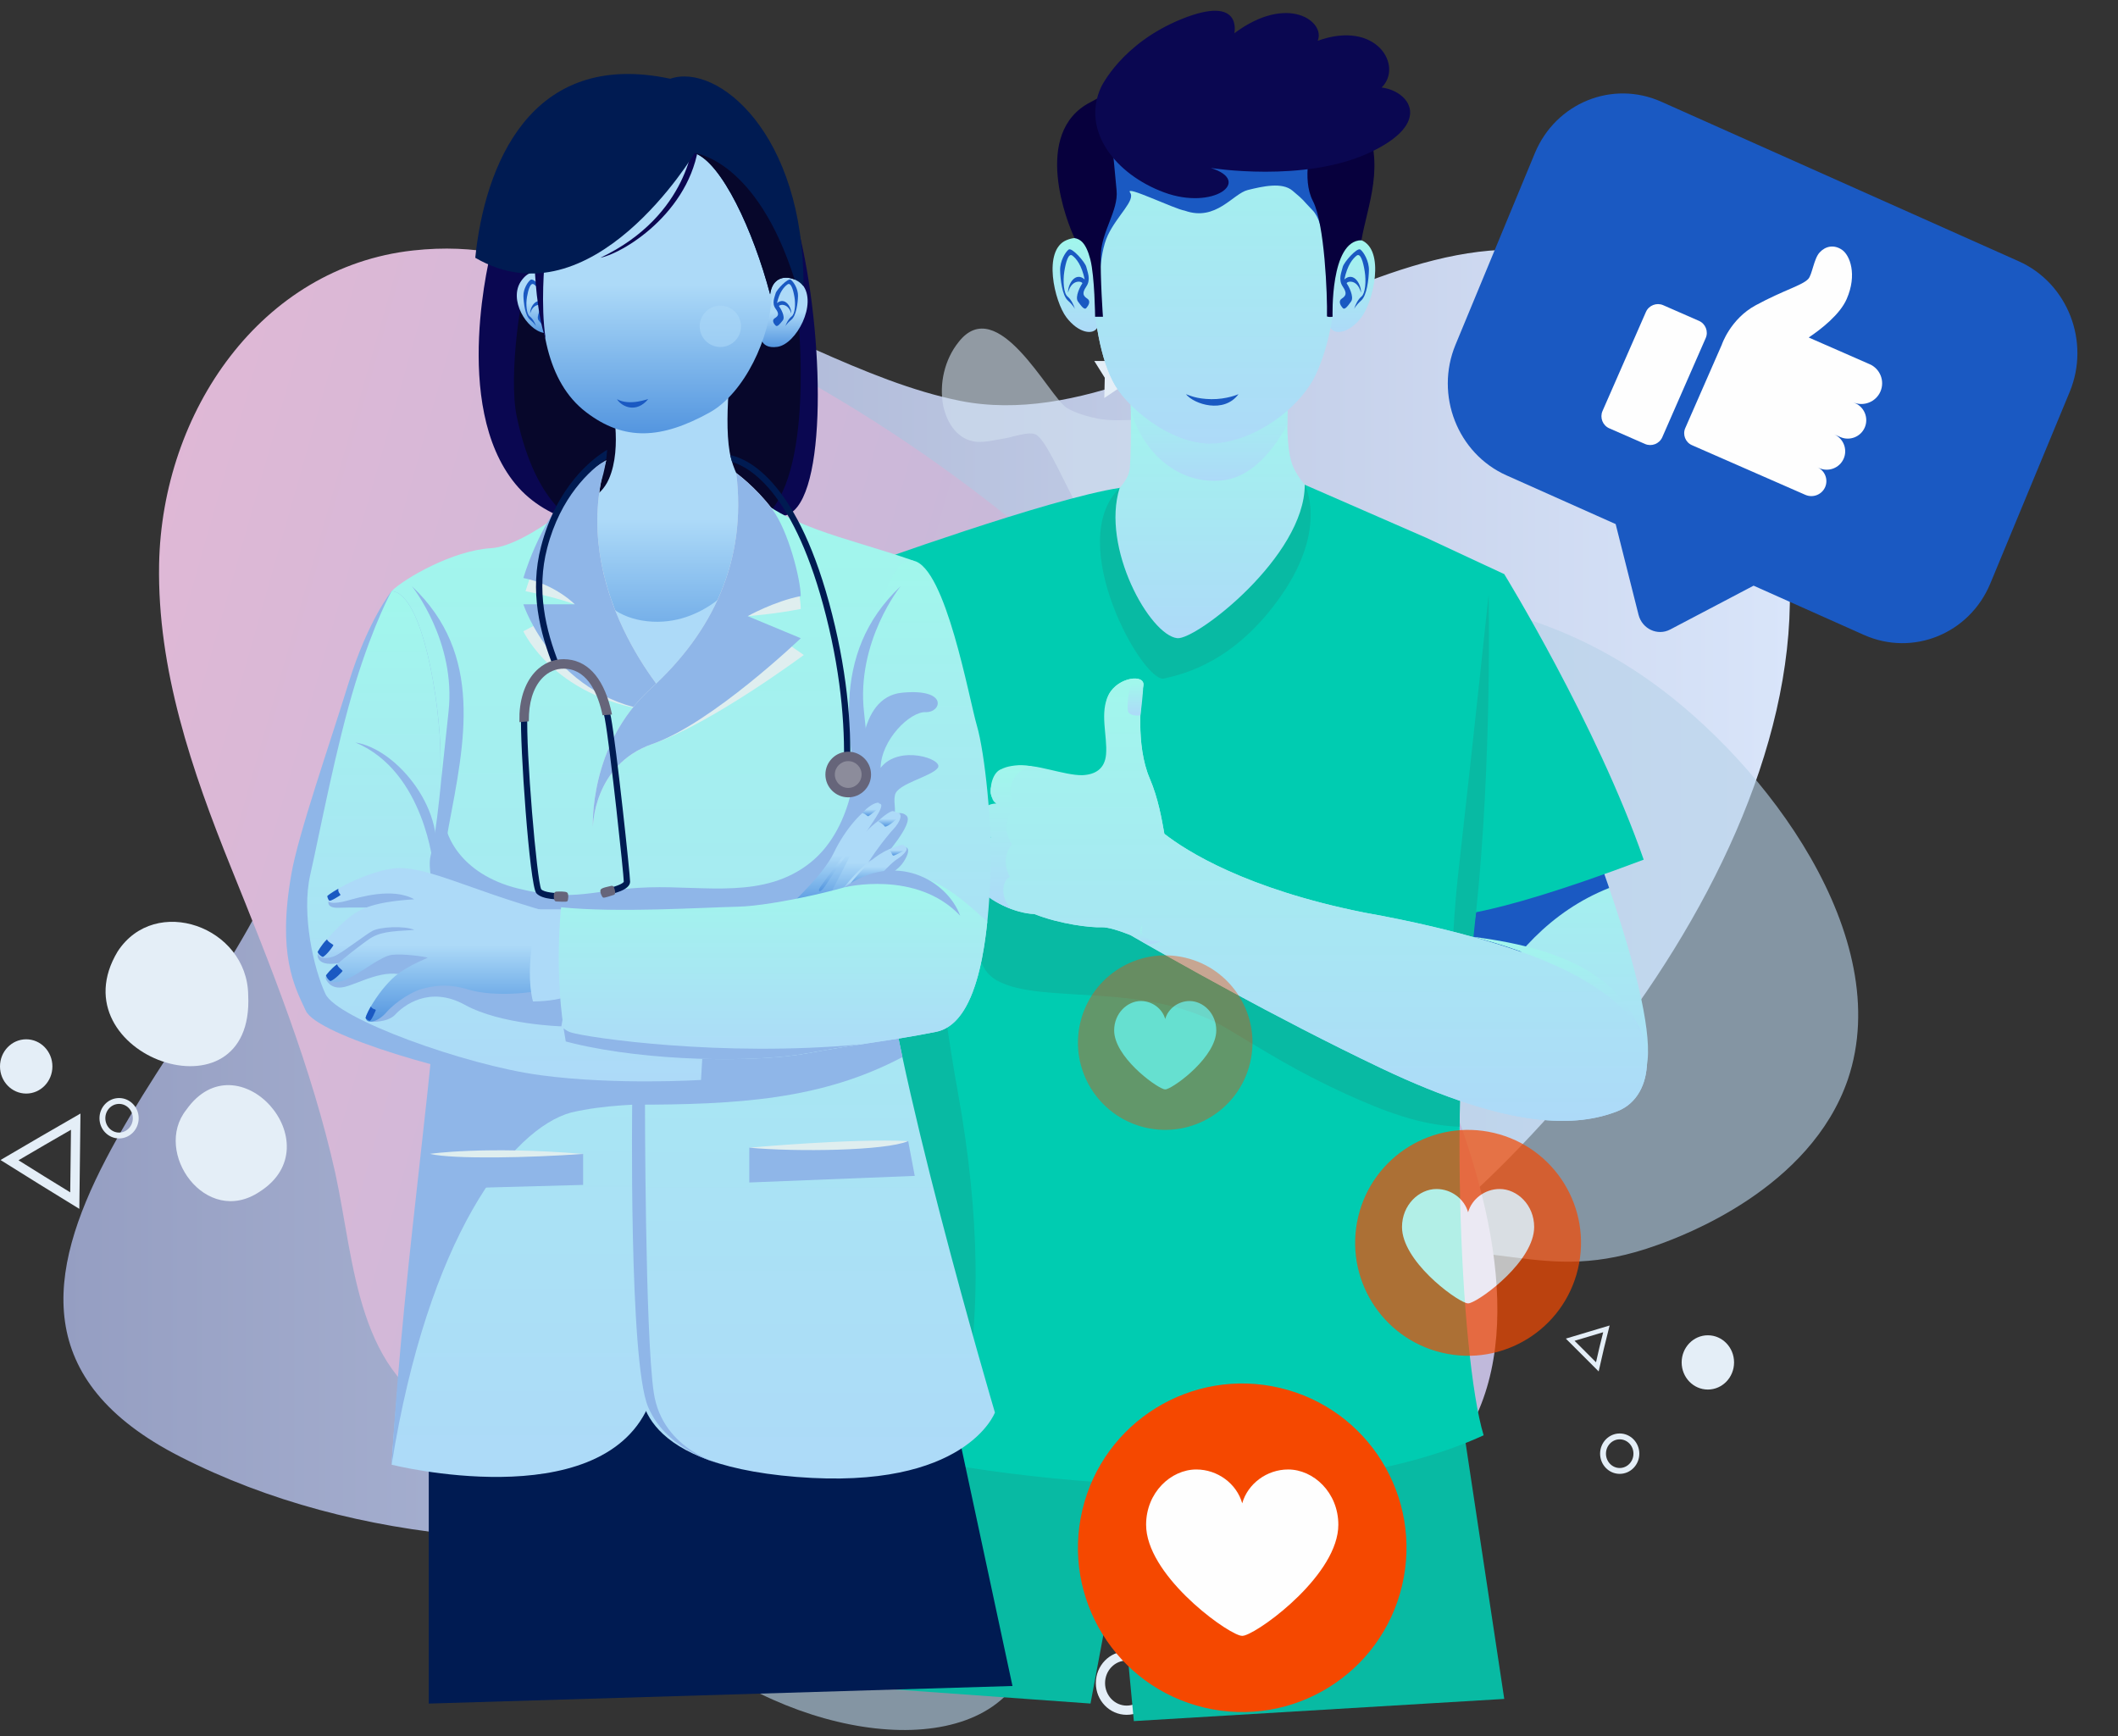 <svg width="194" height="159" viewBox="0 0 194 159" fill="none" xmlns="http://www.w3.org/2000/svg">
<rect x="0" y="0" width="194" height="159" fill="#333333" stroke="none"/>
<path d="M134.179 109.963C156.303 89.811 177.815 52.398 152.55 28.586C133.569 10.693 109.045 40.876 87.97 36.719C70.472 33.24 51.447 14.127 34.691 31.659C22.953 43.904 29.847 61.48 26.4 76.391C22.386 93.697 -10.821 119.497 16.495 133.414C48.959 149.952 94.951 137.164 123.881 118.142C127.198 115.928 130.689 113.171 134.179 109.963Z" fill="url(#paint0_linear_8571_128440)"/>
<path opacity="0.62" d="M124.056 115.433C137.19 112.631 140.812 118.008 151.808 114.032C154.077 113.219 165.815 108.926 169.262 98.85C173.669 85.792 161.757 69.977 151.285 62.476C132.041 48.65 108.391 56.286 101.977 58.319C97.22 59.856 77.104 66.904 64.188 88.277C56.29 101.38 45.251 129.575 58.472 146.339C66.981 157.138 84.348 161.837 91.591 155.782C97.831 150.586 91.984 141.188 99.271 130.118C106.427 119.183 120.129 116.246 124.056 115.433Z" fill="#B7D1E8"/>
<path d="M103.459 57.236C89.146 43.138 71.997 32.113 53.322 25.426C47.867 23.483 43.591 22.308 37.831 22.941C23.911 24.477 14.835 37.716 14.573 51.678C14.399 61.302 17.584 70.61 21.162 79.466C24.74 88.323 28.58 97.857 30.718 107.481C32.507 115.705 32.638 126.278 41.627 129.893C51.532 133.869 60.26 126.368 69.118 123.024C89.888 115.253 100.797 144.894 120.782 140.195C151.632 132.92 131.429 93.112 120.389 77.252C115.371 70.068 109.698 63.381 103.459 57.236Z" fill="url(#paint1_linear_8571_128440)"/>
<path d="M17.063 101.65C13.965 105.536 18.852 112.449 23.783 109.15C30.59 104.813 21.775 94.962 17.063 101.65Z" fill="#E4EEF7"/>
<path d="M10.777 87.146C5.061 96.635 23.344 103.141 22.733 91.122C22.646 84.887 14.225 81.859 10.777 87.146Z" fill="#E4EEF7"/>
<path d="M112.447 42.277C111.923 41.599 111.312 40.967 110.614 40.424C109.567 39.656 108.389 39.023 107.123 38.707C104.942 38.12 102.76 38.752 100.578 38.346C99.662 38.165 98.527 37.849 97.698 37.352C96.084 36.312 91.371 26.733 87.793 31.342C86.528 32.924 86.004 35.138 86.397 37.171C86.746 38.798 87.749 40.334 89.495 40.469C90.324 40.515 91.196 40.289 92.025 40.153C92.68 40.063 94.338 39.43 94.949 39.837C96.607 41.012 99.269 49.461 102.934 52.263C105.029 53.889 107.865 54.522 110.309 53.347C112.665 52.263 114.061 49.823 114.061 47.202C114.061 45.349 113.451 43.678 112.447 42.277Z" fill="#D2E2F1" fill-opacity="0.59"/>
<path d="M156.433 127.27C157.759 127.27 158.833 126.157 158.833 124.785C158.833 123.412 157.759 122.3 156.433 122.3C155.108 122.3 154.033 123.412 154.033 124.785C154.033 126.157 155.108 127.27 156.433 127.27Z" fill="#E4EEF7"/>
<path d="M148.358 134.724C149.202 134.724 149.886 134.016 149.886 133.143C149.886 132.27 149.202 131.562 148.358 131.562C147.515 131.562 146.831 132.27 146.831 133.143C146.831 134.016 147.515 134.724 148.358 134.724Z" stroke="#E4EEF7" stroke-width="0.537" stroke-miterlimit="10"/>
<path d="M103.197 156.64C104.522 156.64 105.597 155.528 105.597 154.155C105.597 152.783 104.522 151.67 103.197 151.67C101.871 151.67 100.797 152.783 100.797 154.155C100.797 155.528 101.871 156.64 103.197 156.64Z" stroke="#E4EEF7" stroke-width="0.844" stroke-miterlimit="10"/>
<path d="M100.974 140.87C102.283 141.096 103.156 142.361 102.981 143.717C102.763 145.072 101.541 145.976 100.232 145.795" stroke="#E4EEF7" stroke-width="0.844" stroke-miterlimit="10"/>
<path d="M130.906 145.843L128.07 144.487L126.543 147.334L123.707 145.933L122.223 148.78L119.343 147.424L117.859 150.271" stroke="#E4EEF7" stroke-width="1.301" stroke-miterlimit="10"/>
<path d="M146.31 125.191L145.045 123.926L143.823 122.706L145.481 122.209L147.14 121.712L146.703 123.474L146.31 125.191Z" stroke="#E4EEF7" stroke-width="0.422" stroke-miterlimit="10"/>
<path d="M2.4 100.161C3.725 100.161 4.8 99.048 4.8 97.676C4.8 96.303 3.725 95.19 2.4 95.19C1.074 95.19 0 96.303 0 97.676C0 99.048 1.074 100.161 2.4 100.161Z" fill="#E4EEF7"/>
<path d="M10.907 104.002C11.751 104.002 12.434 103.294 12.434 102.42C12.434 101.547 11.751 100.839 10.907 100.839C10.064 100.839 9.38 101.547 9.38 102.42C9.38 103.294 10.064 104.002 10.907 104.002Z" stroke="#E4EEF7" stroke-width="0.537" stroke-miterlimit="10"/>
<path d="M6.936 102.734L6.893 106.349L6.849 109.964L3.838 108.111L0.871 106.259L3.882 104.497L6.936 102.734Z" stroke="#E4EEF7" stroke-width="0.852" stroke-miterlimit="10"/>
<path d="M111.053 148.915L109.613 147.876L107.824 147.831L108.828 146.34L108.871 144.487L110.311 145.527L112.1 145.572L111.097 147.063L111.053 148.915Z" fill="#E4EEF7"/>
<path d="M103.939 26.645C105.264 26.645 106.339 25.532 106.339 24.16C106.339 22.787 105.264 21.675 103.939 21.675C102.614 21.675 101.539 22.787 101.539 24.16C101.539 25.532 102.614 26.645 103.939 26.645Z" stroke="#E4EEF7" stroke-width="0.844" stroke-miterlimit="10"/>
<path d="M112.929 33.964C111.707 34.551 110.311 34.009 109.743 32.744C109.176 31.479 109.7 30.033 110.921 29.445" stroke="#E4EEF7" stroke-width="0.844" stroke-miterlimit="10"/>
<path d="M100.232 33.062H101.978L103.461 32.113V33.921L104.421 35.457H102.632L101.149 36.451L101.192 34.598L100.232 33.062Z" fill="#E4EEF7"/>
<g clip-path="url(#clip0_8571_128440)">
<path d="M70.278 79.001C70.278 79.001 67.977 89.864 66.715 95.593C65.453 101.322 66.941 131.824 66.715 139.39C66.489 146.955 66.489 146.955 66.489 146.955L75.324 146.265C75.324 146.265 78.641 121.318 79.28 111.919C79.919 102.524 81.129 81.112 81.129 81.112L70.278 79.001Z" fill="#FFB0A0"/>
<path d="M69.297 83.611C69.864 80.941 70.277 79.005 70.277 79.005L81.132 81.12C81.132 81.12 80.612 90.336 80.073 99.33C78.311 92.665 75.296 86.606 69.297 83.611Z" fill="#F9A395"/>
<path d="M145.012 74.847C145.012 74.847 152.415 93.363 150.693 98.155C148.971 102.948 139.672 102.432 138.12 99.846C136.569 97.263 131.578 76.703 131.578 76.703L145.012 74.847Z" fill="url(#paint2_linear_8571_128440)"/>
<path d="M147.392 81.329C146.127 77.636 145.012 74.847 145.012 74.847L131.578 76.703C131.578 76.703 133.756 85.674 135.684 92.506C138.366 87.594 142.056 83.444 147.392 81.329Z" fill="#1A59C2"/>
<path d="M79.108 51.821C79.108 51.821 69.701 72.115 66.718 79.399C79.719 87.616 83.941 86.965 83.941 86.965C83.941 86.965 80.247 58.748 79.108 51.821Z" fill="#00CCB1"/>
<path d="M77.117 128.933L74.356 154.193L99.886 156.03L102.425 142.481L103.857 157.637L137.783 155.606L132.982 123.811L77.117 128.933Z" fill="#08BAA3"/>
<path d="M119.514 44.399L130.674 49.271L137.788 52.588C137.788 52.588 137.788 69.921 135.201 83.585C132.614 97.249 133.67 124.113 135.895 131.461C116.312 140.415 82.097 133.988 75.439 131.461C80.26 102.07 79.804 84.399 79.804 73.258C79.804 62.117 79.113 51.822 79.113 51.822C79.113 51.822 96.078 45.668 102.565 44.684C109.048 43.705 119.514 44.399 119.514 44.399Z" fill="#00CCB1"/>
<path d="M86.334 134.033C86.334 134.029 92.107 124.114 87.711 99.885C84.346 81.345 83.942 58.044 83.942 58.044C82.386 58.48 80.93 59.778 79.589 61.738C79.708 65.146 79.804 69.145 79.804 73.263C79.804 84.404 80.264 102.075 75.439 131.466C77.268 132.156 81.196 133.148 86.334 134.033Z" fill="#08BAA3"/>
<path d="M119.514 44.4C119.514 44.4 121.652 48.323 117.407 54.473C113.158 60.622 108.5 61.717 106.611 62.15C104.723 62.582 97.399 49.692 102.565 44.685C107.909 43.221 119.514 44.4 119.514 44.4Z" fill="#08BAA3"/>
<path d="M134.048 93.257C128.736 91.063 97.599 78.256 94.533 78.355C91.18 78.462 87.209 87.548 91.339 89.817C95.473 92.086 104.943 89.789 112.35 94.185C116.108 96.415 118.603 98.057 123.297 100.208C126.784 101.787 130.105 103.076 133.687 103.199C133.715 99.795 133.83 96.419 134.048 93.257Z" fill="#08BAA3"/>
<path d="M80.439 53.687C80.439 53.687 82.605 80.967 79.284 98.035C79.808 81.002 80.439 53.687 80.439 53.687Z" fill="#08BAA3"/>
<path d="M107.83 58.452C105.314 58.17 100.835 50.167 102.557 44.681C103.049 44.137 103.434 43.514 103.489 42.863C103.664 40.895 103.549 34.817 103.549 34.817L118.062 35.147C118.062 35.147 117.562 40.396 118.371 42.558C118.617 43.209 119.038 43.839 119.51 44.399C119.51 50.973 109.54 58.642 107.83 58.452Z" fill="url(#paint3_linear_8571_128440)"/>
<path d="M111.993 43.999C107.985 44.424 104.704 41.523 103.582 37.588C103.582 35.489 103.55 34.81 103.55 34.81L118.063 35.14C118.063 35.14 117.912 36.604 117.912 38.929C116.65 41.147 114.762 43.666 111.993 43.999Z" fill="url(#paint4_linear_8571_128440)"/>
<path d="M121.843 23.625C121.843 23.625 122.502 21.078 124.696 21.998C126.89 22.919 125.795 27.62 124.696 29.068C123.597 30.517 122.216 30.739 121.843 29.969C121.47 29.203 121.407 25.141 121.843 23.625Z" fill="url(#paint5_linear_8571_128440)"/>
<path d="M100.532 23.625C100.532 23.625 99.873 21.078 97.679 21.998C95.485 22.919 96.58 27.62 97.679 29.068C98.778 30.517 100.159 30.739 100.532 29.969C100.905 29.203 100.968 25.141 100.532 23.625Z" fill="url(#paint6_linear_8571_128440)"/>
<path d="M124.031 28.303C124.031 28.303 124.162 27.986 124.682 27.522C125.201 27.057 125.368 25.589 125.388 24.752C125.408 23.915 124.904 23.078 124.606 22.856C124.309 22.634 123.083 24.026 122.988 24.455C122.896 24.883 122.543 25.589 122.988 26.24C123.432 26.891 123.249 27.113 122.896 27.355C122.543 27.597 122.805 28.006 122.988 28.212C123.174 28.418 123.44 28.045 123.753 27.617C124.067 27.188 123.499 26.145 123.364 25.978C123.23 25.812 124.289 25.423 124.662 26.799C124.698 26.073 124.011 24.832 123.138 25.593C123.416 24.272 123.908 23.685 124.265 23.411C124.626 23.138 124.872 24.018 125.007 24.887C125.142 25.756 125.059 26.871 124.709 27.157C124.364 27.434 124.13 27.958 124.031 28.303Z" fill="#1A59C2"/>
<path d="M98.46 28.303C98.46 28.303 98.329 27.986 97.809 27.522C97.29 27.057 97.123 25.589 97.103 24.752C97.083 23.915 97.587 23.078 97.885 22.856C98.182 22.634 99.408 24.026 99.503 24.455C99.595 24.883 99.948 25.589 99.503 26.24C99.059 26.891 99.242 27.113 99.595 27.355C99.948 27.597 99.686 28.006 99.503 28.212C99.317 28.418 99.051 28.045 98.738 27.617C98.424 27.188 98.992 26.145 99.126 25.978C99.261 25.812 98.202 25.423 97.829 26.799C97.793 26.073 98.48 24.832 99.353 25.593C99.075 24.272 98.583 23.685 98.226 23.411C97.865 23.138 97.619 24.018 97.484 24.887C97.349 25.756 97.432 26.871 97.781 27.157C98.123 27.434 98.361 27.958 98.46 28.303Z" fill="#1A59C2"/>
<path d="M112.8 7.243C112.8 7.243 120.12 7.651 121.699 12.979C123.278 18.308 121.933 23.283 122.195 25.612C122.457 27.941 121.719 31.745 120.532 34.293C119.346 36.84 115.958 39.887 111.919 40.549C107.88 41.208 103.488 37.574 102.139 35.288C100.794 33.003 100.148 29.024 100.088 25.453C100.029 21.882 99.62 20.534 100.088 15.908C100.564 11.281 104.135 7.068 112.8 7.243Z" fill="url(#paint7_linear_8571_128440)"/>
<path d="M104.182 35.582C102.838 33.297 102.191 29.317 102.131 25.747C102.072 22.176 102.04 21.62 103.226 18.76C104.996 14.487 106.162 7.437 114.712 7.54C113.593 7.29 112.8 7.246 112.8 7.246C104.135 7.072 100.564 11.285 100.092 15.911C99.624 20.537 100.033 21.882 100.092 25.457C100.152 29.028 100.794 33.011 102.143 35.292C103.381 37.391 107.19 40.629 110.935 40.629C107.928 39.779 105.194 37.3 104.182 35.582Z" fill="url(#paint8_linear_8571_128440)"/>
<path d="M121.418 23.759C121.418 23.759 121.319 20.383 120.24 19.276C119.161 18.165 119.621 18.503 118.387 17.463C117.431 16.658 115.646 17.07 114.289 17.404C112.932 17.737 111.385 20.312 108.524 19.296C107.556 19.137 102.989 16.912 103.509 17.63C104.029 18.348 102.335 19.724 101.474 21.546C100.609 23.367 100.684 26.902 100.684 26.902C100.684 26.902 100.141 20.078 100.375 17.523C100.609 14.967 101.168 12.214 101.244 12.067C101.319 11.921 116.844 10.615 118.712 10.615C120.581 10.615 122.204 12.341 121.958 12.659C121.704 12.98 121.418 23.759 121.418 23.759Z" fill="#1A59C2"/>
<path d="M120.168 13.139C120.168 13.139 119.184 16.357 120.259 18.416C121.33 20.471 121.592 27.057 121.545 28.981C121.767 29.073 122.06 29.009 122.06 29.009C122.06 29.009 121.818 22.03 124.703 22.003C125.227 18.892 126.976 15 124.905 10.965C122.564 6.403 115.292 3.978 111.178 4.022C107.068 4.066 104.092 7.188 99.871 9.366C94.459 12.159 97.78 20.499 98.434 21.812C98.922 21.892 99.47 22.205 99.871 23.768C100.271 25.331 100.307 29.013 100.307 29.013H101.025C101.025 29.013 100.771 25.486 100.831 23.34C100.89 21.193 102.457 19.273 102.275 17.44C102.096 15.607 101.918 13.639 101.918 13.639C104.52 15.194 116.232 15.774 120.168 13.139Z" fill="#07003D"/>
<path d="M102.749 14.252C102.749 14.252 101.015 11.923 101.114 9.368C100.817 10.285 101.321 13.272 102.451 14.55C102.8 14.45 102.749 14.252 102.749 14.252Z" fill="#F7A192"/>
<path d="M113.442 36.103C113.442 36.103 112.371 36.58 110.955 36.56C109.538 36.54 108.935 36.195 108.626 36.103C109.376 37.036 112.113 37.909 113.442 36.103Z" fill="#1A59C2"/>
<path d="M100.837 8.017C100.837 8.017 102.702 3.962 108.284 1.724C113.866 -0.513 113.061 3.045 113.061 3.045C117.997 -0.629 121.44 2.014 120.694 3.736C126.09 1.784 128.558 6.045 126.55 8.017C129.078 8.326 131.347 11.254 125.388 14.007C119.429 16.761 110.899 15.384 110.899 15.384C114.783 16.59 111.121 19.288 106.63 17.622C102.143 15.963 99.052 11.964 100.837 8.017Z" fill="#0A0751"/>
<path d="M137.785 52.588C137.785 52.588 146.224 66.315 150.556 78.737C135.016 84.605 131.984 83.871 131.984 83.871C131.984 83.871 131.703 58.269 137.785 52.588Z" fill="#00CCB1"/>
<path d="M136.352 54.474C136.352 54.474 136.681 69.578 135.197 83.587C133.713 97.596 133.598 99.088 133.598 99.088C133.598 99.088 132.221 91.954 133.598 79.734C134.975 67.515 136.352 54.474 136.352 54.474Z" fill="#08BAA3"/>
<path d="M91.567 77.054C91.571 77.038 91.575 77.022 91.579 77.007C90.793 76.61 90.206 76.197 90.091 75.868C89.837 75.15 90.186 74.103 91.857 73.896C91.27 73.492 90.857 73.103 90.786 72.809C90.627 72.166 90.972 71.059 91.849 70.79C91.849 70.79 92.214 70.496 93.448 70.187C94.678 69.881 97.507 71.036 99.137 71C100.311 70.948 101.2 70.436 101.311 69.084C101.45 67.394 100.692 65.259 101.561 63.612C102.426 61.97 104.934 61.716 104.719 62.799C104.501 63.878 104.005 68.258 105.31 71.297C106.092 73.123 106.413 75.031 106.651 76.368C108.671 77.943 114.114 81.415 124.949 83.581C142.973 86.794 148.139 91.555 148.139 91.555C151.757 94.475 151.757 100.375 148.139 101.779C144.521 103.188 138.534 103.561 126.477 97.82C116.82 93.222 107.044 87.667 103.537 85.64C102.521 85.239 101.466 84.898 100.895 84.926C99.915 84.973 97.11 84.648 94.741 83.716C92.904 83.644 90.825 82.525 90.484 81.879C90.226 81.387 90.294 80.653 91.103 80.181C90.468 79.891 90.004 79.582 89.865 79.32C89.492 78.609 89.726 77.451 91.567 77.054Z" fill="url(#paint9_linear_8571_128440)"/>
<path d="M91.567 77.054C91.571 77.038 91.575 77.022 91.579 77.007C90.793 76.61 90.206 76.197 90.091 75.868C89.837 75.15 90.186 74.102 91.857 73.896C91.27 73.491 90.857 73.103 90.786 72.809C90.627 72.166 90.972 71.059 91.849 70.79C91.849 70.79 92.214 70.496 93.448 70.186C94.678 69.881 98.84 71.535 100.474 71.5C101.648 71.448 102.057 70.583 102.168 69.23C102.307 67.54 100.696 65.259 101.561 63.616C102.426 61.974 104.934 61.72 104.719 62.803C104.501 63.882 104.005 68.262 105.31 71.301C106.092 73.126 106.413 75.035 106.651 76.372C108.671 77.947 114.114 81.418 124.949 83.585C142.973 86.798 148.139 91.559 148.139 91.559C151.757 94.479 151.757 100.379 148.139 101.783C144.521 103.192 138.534 103.565 126.477 97.824C116.82 93.225 107.044 87.671 103.537 85.644C102.521 85.243 101.466 84.902 100.895 84.93C99.915 84.977 97.11 84.652 94.741 83.719C92.904 83.648 90.825 82.529 90.484 81.883C90.226 81.391 90.294 80.657 91.103 80.184C90.468 79.895 90.004 79.585 89.865 79.324C89.492 78.609 89.726 77.451 91.567 77.054Z" fill="url(#paint10_linear_8571_128440)"/>
<path d="M104.651 84.658C104.651 84.658 104.036 86.293 106.369 86.178C105.199 86.812 103.79 86.44 104.651 84.658Z" fill="url(#paint11_linear_8571_128440)"/>
<path d="M104.722 62.584C104.722 62.584 104.305 62.62 103.817 62.648C103.329 62.675 103.198 64.929 103.345 65.203C103.488 65.476 103.924 65.587 104.452 65.516C104.456 65.516 104.706 63.739 104.722 62.584Z" fill="url(#paint12_linear_8571_128440)"/>
<path d="M134.825 85.794C134.825 85.794 148.378 88.92 150.612 95.423C148.981 90.111 144.331 86.964 134.825 85.794Z" fill="url(#paint13_linear_8571_128440)"/>
<path d="M89.855 79.495C89.538 78.892 89.518 77.059 90.764 76.682C90.018 76.222 89.939 75.524 89.955 75.258C89.994 74.576 89.923 73.639 91.264 73.592C90.942 73.441 90.835 73.016 90.788 72.81C90.629 72.168 90.887 70.696 91.768 70.426C91.768 70.426 92.22 70.144 93.355 70.081C93.648 70.065 94.116 70.128 94.541 70.18C94.422 70.2 91.692 70.711 92.871 73.941C92.037 75.147 91.922 76.123 92.7 77.329C91.522 78.734 92.498 80.313 92.498 80.313C91.629 80.801 91.74 82.38 92.609 83.245C91.553 82.844 90.585 82.304 90.332 81.935C89.875 81.277 89.657 80.023 90.486 80.023C90.137 79.876 89.951 79.674 89.855 79.495Z" fill="url(#paint14_linear_8571_128440)"/>
<path d="M45.009 22.895C45.009 22.895 41.264 37.086 47.203 44.319C53.146 51.551 67.782 47.763 71.742 47.247C75.701 46.731 75.602 31.786 73.337 21.883C71.65 14.495 45.009 22.895 45.009 22.895Z" fill="#0A0751"/>
<path d="M73.085 28.832C73.085 28.832 74.719 43.861 69.796 47.57C64.868 51.165 53.272 47.983 53.272 47.983C53.272 47.983 49.189 46.995 47.328 38.132C46.559 34.458 47.677 26.162 48.824 23.623C49.971 21.088 54.017 20.909 54.017 20.909L73.085 28.832Z" fill="#07072B"/>
<path d="M54.102 47.339V45.696C54.768 45.331 55.383 44.76 55.772 43.871C57.069 40.911 55.986 36.567 55.986 36.567L67.103 32.234C67.103 32.234 66.147 38.955 66.968 42.018C67.789 45.081 69.817 46.188 69.817 46.188C69.817 46.188 75.026 62.462 63.199 62.895C52.963 63.268 53.415 53.282 52.649 50.719L54.102 47.339Z" fill="url(#paint15_linear_8571_128440)"/>
<path d="M50.238 25.706C50.238 25.706 48.996 23.98 47.758 25.706C46.517 27.431 48.266 30.232 49.809 30.49C51.357 30.744 51.289 30.125 51.19 29.526C51.087 28.927 50.238 25.706 50.238 25.706Z" fill="url(#paint16_linear_8571_128440)"/>
<path d="M49.102 29.888C49.102 29.888 48.991 29.642 48.547 29.277C48.102 28.912 47.96 27.762 47.944 27.107C47.928 26.453 48.356 25.794 48.61 25.619C48.864 25.445 49.916 26.536 49.995 26.873C50.074 27.206 50.376 27.762 49.995 28.274C49.614 28.785 49.773 28.96 50.074 29.146C50.376 29.337 50.154 29.658 49.995 29.817C49.836 29.976 49.61 29.686 49.34 29.349C49.071 29.015 49.559 28.194 49.674 28.063C49.789 27.932 48.884 27.627 48.563 28.706C48.531 28.139 49.118 27.163 49.868 27.758C49.63 26.722 49.209 26.262 48.904 26.048C48.594 25.834 48.384 26.524 48.269 27.202C48.154 27.881 48.225 28.758 48.523 28.98C48.817 29.21 49.019 29.619 49.102 29.888Z" fill="#1A59C2"/>
<path d="M70.727 26.082C70.727 26.082 72.115 24.357 73.504 26.082C74.892 27.808 72.944 31.514 71.21 31.768C69.477 32.022 69.548 30.498 69.659 29.899C69.77 29.304 70.727 26.082 70.727 26.082Z" fill="url(#paint17_linear_8571_128440)"/>
<path d="M71.935 29.888C71.935 29.888 72.046 29.642 72.49 29.277C72.935 28.912 73.078 27.762 73.093 27.107C73.109 26.453 72.681 25.794 72.427 25.619C72.173 25.445 71.122 26.536 71.042 26.873C70.963 27.206 70.661 27.762 71.042 28.274C71.423 28.785 71.264 28.96 70.963 29.146C70.661 29.337 70.884 29.658 71.042 29.817C71.201 29.976 71.427 29.686 71.697 29.349C71.967 29.015 71.479 28.194 71.364 28.063C71.249 27.932 72.153 27.627 72.475 28.706C72.506 28.139 71.919 27.163 71.169 27.758C71.407 26.722 71.828 26.262 72.133 26.048C72.443 25.834 72.653 26.524 72.768 27.202C72.883 27.881 72.812 28.758 72.514 28.98C72.221 29.21 72.018 29.619 71.935 29.888Z" fill="#1A59C2"/>
<path d="M53.656 14.567C53.656 14.567 50.025 17.666 49.625 23.712C49.228 29.759 50.113 35.007 53.656 37.729C57.199 40.455 60.611 40.197 64.971 37.797C68.224 36.003 70.553 30.869 70.684 27.124C70.815 23.379 70.95 17.975 67.561 14.567C64.173 11.155 56.492 12.464 53.656 14.567Z" fill="url(#paint18_linear_8571_128440)"/>
<path d="M49.895 23.898C49.895 23.898 49.495 27.94 49.983 31.039C49.177 28.916 48.951 24.683 48.979 24.1C49.007 23.517 49.895 23.898 49.895 23.898Z" fill="#0A0751"/>
<path opacity="0.56" d="M67.874 29.889C67.874 30.936 67.025 31.781 65.981 31.781C64.934 31.781 64.089 30.932 64.089 29.889C64.089 28.841 64.938 27.996 65.981 27.996C67.025 27.996 67.874 28.845 67.874 29.889Z" fill="#ADDAF8"/>
<path d="M59.368 36.561C59.424 36.494 57.706 37.224 56.512 36.561C56.956 37.271 58.285 37.87 59.368 36.561Z" fill="#1A59C2"/>
<path d="M63.54 12.661C63.54 12.661 63.195 19.711 54.99 23.611C57.406 23.091 63.687 19.024 64.076 12.474C64.298 10.403 63.54 12.661 63.54 12.661Z" fill="#0A0751"/>
<path d="M63.624 14.02C63.624 14.02 54.21 29.811 43.533 23.61C44.378 15.334 48.477 4.455 61.391 7.212C65.695 5.72 73.654 12.211 73.595 26.216C72.952 25.32 70.825 24.776 70.54 26.958C68.992 21.102 66.092 14.881 63.624 14.02Z" fill="#001B52"/>
<path d="M70.54 26.96C70.747 25.385 71.913 25.23 72.786 25.607C69.279 14.574 63.621 14.023 63.621 14.023C66.093 14.883 68.993 21.104 70.54 26.96Z" fill="#07072B"/>
<path d="M53.336 50.982C53.336 50.982 53.939 56.319 59.267 56.898C64.596 57.477 67.801 52.875 67.801 52.875C67.801 52.875 63.758 64.412 59.378 65.849C55.002 67.285 53.336 50.982 53.336 50.982Z" fill="#ADDAF8"/>
<path d="M39.273 128.935V156.033L92.739 154.422L85.951 122.758L39.273 128.935Z" fill="#001B52"/>
<path d="M54.871 44.206C54.871 44.206 48.495 50.002 44.976 50.209C41.457 50.415 37.006 53.002 35.871 54.141C38.458 59.731 41.354 66.868 40.009 72.665C38.664 78.461 37.835 84.67 39.386 88.292C40.938 91.915 39.077 101.437 37.629 114.942C36.181 128.447 35.871 134.156 35.871 134.156C35.871 134.156 54.812 138.897 59.362 128.86C63.917 118.822 60.604 64.055 60.604 64.055C60.604 64.055 51.328 56.434 54.871 44.206Z" fill="url(#paint19_linear_8571_128440)"/>
<path d="M52.308 101.897C55.411 101.175 58.537 101.147 61.786 101.036C61.779 97.552 61.703 93.081 61.628 89.669H39.775C40.446 93.462 37.034 114.354 35.871 134.156C39.216 113.323 46.813 103.416 52.308 101.897Z" fill="#8FB6E8"/>
<path d="M67.914 44.206C67.914 44.206 69.294 56.033 58.531 64.055C57.753 75.977 58.221 125.809 58.531 126.428C58.84 127.05 57.444 134.033 72.968 135.275C88.493 136.517 91.131 129.375 91.131 129.375C91.131 129.375 81.351 96.311 80.728 84.825C80.106 73.339 80.883 55.922 83.676 51.355C77.312 49.122 71.532 48.285 67.914 44.206Z" fill="url(#paint20_linear_8571_128440)"/>
<path d="M81.299 89.673H58.109C58.105 93.2 57.895 97.691 57.911 101.182C67.643 101.182 75.281 100.718 82.66 96.818C82.109 94.247 81.64 91.819 81.299 89.673Z" fill="#8FB6E8"/>
<path d="M57.911 100.694C57.911 100.694 57.581 124.658 59.363 128.863C61.144 133.069 66.266 134.16 66.266 134.16C66.266 134.16 60.688 132.954 59.883 127.558C59.077 122.162 59.077 100.694 59.077 100.694H57.911Z" fill="#8FB6E8"/>
<path d="M50.772 82.606C50.772 82.606 49.633 88.609 50.772 94.715C57.084 97.095 68.883 97.405 73.954 96.472C79.024 95.54 81.611 95.334 85.753 94.504C89.891 93.675 90.514 84.983 90.72 80.325C90.926 75.667 90.204 68.942 89.478 66.459C88.752 63.975 86.633 51.993 83.682 51.358C80.734 50.728 78.611 62.991 78.972 67.387C79.333 71.787 79.024 79.135 78.298 80.166C76.489 81.46 71.029 82.959 67.614 83.038C64.198 83.122 56.152 84.157 50.772 82.606Z" fill="url(#paint21_linear_8571_128440)"/>
<path d="M79.893 74.008C79.893 74.008 80.904 73.262 81.376 73.603C81.849 73.944 80.817 75.17 81.031 75.083C81.246 74.996 82.345 74.028 83.043 74.718C83.741 75.408 80.857 78.638 80.857 78.638C80.857 78.638 82.337 77.448 82.92 77.582C83.503 77.713 82.987 78.662 82.622 79.134C82.257 79.606 81.623 80.007 81.623 80.007L77.857 81.276L79.893 74.008Z" fill="#8FB6E8"/>
<path d="M82.497 53.688C82.497 53.688 78.414 58.734 79.14 65.221C79.862 71.708 80.172 75.965 80.775 78.357C81.378 80.746 78.537 86.689 78.362 86.947C78.192 87.204 76.641 85.312 76.641 85.312C76.641 85.312 80.6 83.562 79.136 75.782C77.676 68.002 75.867 59.952 82.497 53.688Z" fill="#8FB6E8"/>
<path d="M78.838 70.778C78.838 70.778 78.37 63.843 82.643 63.443C86.916 63.042 86.23 65.283 84.793 65.224C83.357 65.164 80.711 67.751 80.659 70.334C82.326 68.152 86.484 69.533 85.897 70.334C85.309 71.135 82.211 71.766 81.981 72.802C81.751 73.833 82.365 73.992 81.457 76.38C80.548 78.769 78.95 77.4 78.95 77.4L78.838 70.778Z" fill="#8FB6E8"/>
<path d="M35.87 54.141C35.87 54.141 33.696 56.831 31.939 62.524C30.181 68.217 27.328 76.378 26.69 80.04C25.396 87.404 26.939 90.308 28.015 92.585C29.09 94.862 41.901 98.54 48.824 99.469C55.747 100.401 64.749 99.469 64.749 99.469V89.741C64.749 89.741 49.935 87.36 46.372 86.015C42.809 84.67 41.052 82.441 40.715 81.357C40.377 80.274 40.377 73.696 40.353 69.145C40.318 64.595 38.767 54.351 35.87 54.141Z" fill="#8FB6E8"/>
<path d="M35.87 54.141C35.87 54.141 34.311 56.882 32.549 62.575C30.792 68.269 29.244 76.497 28.419 80.115C27.59 83.738 28.741 88.761 29.812 91.038C30.883 93.315 42.563 97.544 49.486 98.477C56.41 99.409 64.21 98.913 64.21 98.913L64.741 89.741C64.741 89.741 49.927 87.36 46.364 86.015C42.801 84.67 41.044 82.44 40.706 81.357C40.369 80.274 40.369 73.696 40.345 69.145C40.318 64.595 38.766 54.351 35.87 54.141Z" fill="url(#paint22_linear_8571_128440)"/>
<path d="M31.007 81.911L30.087 82.578C30.087 82.578 29.908 83.185 31.007 83.141C32.106 83.097 34.796 83.125 34.859 83.145C34.923 83.165 30.531 86.279 30.166 86.553C29.801 86.823 29.103 87.331 29.103 87.331C29.103 87.331 28.765 88.759 31.543 88.116C30.832 89.215 29.853 89.679 29.853 89.679C29.853 89.679 30.23 90.699 31.543 90.397C32.856 90.096 35.312 88.588 37.224 89.429C35.76 90.612 33.951 93.587 33.951 93.587C33.951 93.587 35.502 93.69 36.212 92.917C36.923 92.143 39.311 90.227 42.584 92.036C45.857 93.845 51.416 94.004 51.416 94.004L52.487 87.961L47.103 83.554C47.103 83.554 39.87 80.883 39.097 80.757C38.327 80.618 31.007 81.911 31.007 81.911Z" fill="#8FB6E8"/>
<path d="M37.725 53.688C37.725 53.688 41.807 58.734 41.081 65.221C40.359 71.708 40.05 75.965 39.447 78.357C38.843 80.746 41.684 86.689 41.859 86.947C42.029 87.204 43.581 85.312 43.581 85.312C43.581 85.312 39.621 83.562 41.085 75.782C42.545 68.002 44.354 59.952 37.725 53.688Z" fill="#8FB6E8"/>
<path d="M78.449 69.035C78.449 69.035 78.449 75.629 74.231 79.005C70.014 82.382 64.586 81.112 59.421 81.275C54.255 81.433 52.791 82.703 47.451 81.378C42.111 80.057 40.504 76.284 40.706 74.427C39.425 79.993 42.46 86.972 42.46 86.972C42.46 86.972 48.141 93.923 60.024 93.149C71.906 92.376 79.369 87.381 80.456 84.798C81.539 82.211 78.449 69.035 78.449 69.035Z" fill="#8FB6E8"/>
<path d="M72.189 83.067C72.189 83.067 75.399 80.171 76.379 78.1C77.363 76.029 79.069 74.014 80.259 73.649C81.45 73.288 80.065 75.085 79.367 76.172C78.668 77.259 76.689 80.984 76.07 82.187C75.451 83.393 72.189 83.067 72.189 83.067Z" fill="url(#paint23_linear_8571_128440)"/>
<path d="M75.177 83.59C75.177 83.59 77.117 79.825 78.164 77.809C79.212 75.79 81.231 74.472 82.044 74.433C82.858 74.393 82.406 75.337 81.862 75.909C81.318 76.476 79.12 79.194 78.319 81.237C77.522 83.276 75.177 83.59 75.177 83.59Z" fill="url(#paint24_linear_8571_128440)"/>
<path d="M77.857 80.872C77.857 80.872 80.313 77.448 82.753 77.532C83.412 77.619 82.841 78.27 82.13 78.722C81.42 79.174 80.194 80.702 79.635 81.134C79.072 81.567 77.857 80.872 77.857 80.872Z" fill="url(#paint25_linear_8571_128440)"/>
<path d="M80.478 73.515C80.478 73.515 80.577 73.706 80.593 73.829C80.609 73.952 79.72 74.662 79.566 74.741C79.411 74.821 79.347 74.535 78.986 74.472C79.478 73.892 80.113 73.496 80.478 73.515Z" fill="url(#paint26_linear_8571_128440)"/>
<path d="M80.45 75.237C80.45 75.237 80.867 75.443 81.049 75.709C81.383 75.752 82.291 74.868 82.382 74.753C82.474 74.638 82.045 74.308 81.775 74.288C81.51 74.269 80.573 75.011 80.45 75.237Z" fill="url(#paint27_linear_8571_128440)"/>
<path d="M81.392 77.813C81.392 77.813 82.245 77.456 82.574 77.396C82.903 77.341 83.07 77.702 82.947 77.813C82.824 77.92 82.07 78.301 81.872 78.361C81.669 78.416 81.713 78.003 81.392 77.813Z" fill="url(#paint28_linear_8571_128440)"/>
<path d="M75.606 81.123C75.606 81.123 78.256 76.973 79.565 75.934C78.534 76.572 76.447 79.401 75.832 80.274C75.217 81.147 74.971 81.381 75.015 81.587C75.058 81.793 75.407 81.428 75.606 81.123Z" fill="url(#paint29_linear_8571_128440)"/>
<path d="M79.887 78.739C79.887 78.739 77.658 80.89 77.114 82.108C76.57 83.326 76.555 82.35 76.769 81.993C76.983 81.635 78.876 79.231 79.887 78.739Z" fill="url(#paint30_linear_8571_128440)"/>
<path d="M51.706 83.949C51.706 83.949 48.913 83.223 45.136 81.93C41.359 80.636 38.784 79.549 36.689 79.509C34.594 79.47 30.778 81.255 30.183 82.033C29.587 82.81 30.647 82.81 31.785 82.497C32.924 82.183 35.951 81.255 37.943 82.366C34.348 82.6 33.091 83.179 32.083 83.945C31.075 84.707 29.107 86.829 29.107 87.321C29.107 87.813 30.064 87.928 30.932 87.424C31.797 86.921 33.456 85.627 34.114 85.262C34.773 84.901 36.999 84.758 37.955 85.171C35.678 85.302 34.733 85.365 33.737 86.064C32.742 86.762 30.072 88.837 29.857 89.4C29.643 89.964 30.69 90.253 32.012 89.575C33.333 88.896 34.924 87.595 35.872 87.46C36.824 87.325 38.967 87.619 39.177 87.722C36.824 88.738 36.106 89.38 35.312 90.293C34.515 91.206 33.606 92.642 33.527 93.205C33.448 93.769 34.499 93.749 35.392 92.721C36.285 91.694 37.876 90.761 38.673 90.567C39.47 90.372 40.807 89.984 42.942 90.646C45.076 91.305 49.54 91.11 51.401 90.063C53.257 89.019 51.706 83.949 51.706 83.949Z" fill="url(#paint31_linear_8571_128440)"/>
<path d="M29.973 82.077C29.973 82.077 30.036 82.414 30.171 82.49C30.306 82.565 31.135 82.021 31.183 81.982C31.183 81.875 31.072 81.843 31.012 81.668C30.953 81.498 31 81.394 31 81.394C31 81.394 30.207 81.835 29.973 82.077Z" fill="#1A59C2"/>
<path d="M33.476 93.259C33.476 93.259 33.718 93.505 33.872 93.493C34.027 93.481 34.408 92.565 34.428 92.509C34.368 92.422 34.257 92.457 34.11 92.346C33.964 92.235 33.975 92.172 33.975 92.172C33.975 92.172 33.531 92.93 33.476 93.259Z" fill="#1A59C2"/>
<path d="M29.09 87.196C29.09 87.196 29.229 87.517 29.57 87.652C29.951 87.457 30.502 86.668 30.534 86.585C30.566 86.505 30.062 86.323 29.951 86.037C29.443 86.521 29.09 87.196 29.09 87.196Z" fill="#1A59C2"/>
<path d="M29.857 89.337C29.857 89.337 29.949 89.678 30.266 89.861C30.671 89.726 31.329 89.02 31.373 88.944C31.417 88.869 30.945 88.619 30.877 88.317C30.306 88.722 29.857 89.337 29.857 89.337Z" fill="#1A59C2"/>
<path d="M51.931 83.287H49.364C49.364 83.287 47.944 88.326 48.817 91.726C52.058 91.682 52.832 90.778 52.832 90.778L51.931 83.287Z" fill="#ADDAF8"/>
<path d="M80.731 80.037C78.596 81.259 70.788 82.973 67.614 83.044C64.198 83.124 56.604 83.62 51.395 83.1C51.395 83.1 50.689 89.285 51.828 95.391C58.568 97.188 68.88 97.403 73.95 96.47C79.02 95.538 81.607 95.331 85.749 94.502C88.848 93.883 89.975 88.861 90.431 84.421C87.189 81.473 85.103 79.739 80.731 80.037Z" fill="url(#paint32_linear_8571_128440)"/>
<path d="M77.338 81.274C77.338 81.274 83.936 79.628 87.951 83.873C86.745 80.604 81.992 77.926 77.338 81.274Z" fill="#8FB6E8"/>
<path d="M55.526 42.157C55.526 42.157 50.777 45.708 48.135 54.147C51.091 54.75 52.646 55.349 52.646 55.349L47.937 57.817C47.937 57.817 50.864 64.248 60.565 65.224C62.084 64.994 62.084 64.994 62.084 64.994C62.084 64.994 51.809 54.627 55.526 42.157Z" fill="#DFEEEF"/>
<path d="M55.526 42.157C55.526 42.157 50.579 44.498 47.937 52.937C50.892 53.54 52.646 55.349 52.646 55.349H47.937C47.937 55.349 50.864 64.252 60.565 65.224C62.084 64.994 62.084 64.994 62.084 64.994C62.084 64.994 53.086 55.92 54.975 44.538C55.062 44.01 55.241 43.581 55.36 42.971C55.403 42.752 55.479 42.407 55.526 42.157Z" fill="#8FB6E8"/>
<path d="M67.436 43.328C67.436 43.328 69.241 44.633 70.729 46.629C72.217 48.625 73.328 54.223 73.348 55.774C70.892 56.258 68.487 56.433 68.487 56.433L73.625 59.991C73.625 59.991 65.214 66.248 59.763 68.144C54.308 70.037 54.308 75.778 54.308 75.778C54.308 75.778 53.907 68.26 59.589 63.09C65.274 57.928 68.428 51.338 67.436 43.328Z" fill="#DFEEEF"/>
<path d="M67.436 43.328C67.436 43.328 69.241 44.633 70.729 46.629C72.217 48.625 73.328 53.048 73.348 54.596C70.892 55.08 68.487 56.433 68.487 56.433L73.348 58.456C73.348 58.456 65.214 66.248 59.763 68.141C54.308 70.033 54.308 75.774 54.308 75.774C54.308 75.774 53.907 68.256 59.589 63.086C65.274 57.928 68.428 51.338 67.436 43.328Z" fill="#8FB6E8"/>
<path d="M52.303 94.566C52.046 94.486 51.823 94.351 51.621 94.181C51.681 94.581 51.748 94.986 51.823 95.391C51.982 95.434 52.149 95.474 52.311 95.514C52.403 95.537 52.502 95.561 52.601 95.585C59.334 97.2 69.07 97.367 73.95 96.47C75.858 96.121 77.413 95.871 78.834 95.653C66.047 96.847 53.847 95.038 52.303 94.566Z" fill="#8FB6E8"/>
<path d="M68.631 105.119L83.187 104.516L83.787 107.701L68.631 108.305V105.119Z" fill="#8FB6E8"/>
<path d="M39.787 105.746C40.478 105.659 53.411 105.687 53.411 105.687V108.528L39.268 108.908L39.787 105.746Z" fill="#8FB6E8"/>
<path d="M39.365 105.686C39.365 105.686 44.344 104.94 53.414 105.69C48.59 106.035 41.619 106.198 39.365 105.686Z" fill="#DFEEEF"/>
<path d="M68.631 105.118C68.631 105.118 77.998 104.257 83.183 104.515C81.14 105.404 72.939 105.519 68.631 105.118Z" fill="#DFEEEF"/>
<path d="M39.7 79.402C39.7 79.402 38.926 70.67 32.555 68.004C36.427 68.607 41.164 74.487 39.7 79.402Z" fill="#8FB6E8"/>
<path d="M49.561 50.048C48.498 54.126 49.414 57.919 50.755 61.24C50.851 61.041 51.021 60.91 51.22 60.843C49.954 57.653 49.117 54.039 50.121 50.191C51.343 45.493 54.021 43.081 55.536 42.037L55.615 41.196C54.187 42.057 50.993 44.549 49.561 50.048Z" fill="#001B52"/>
<path d="M55.454 81.991C55.299 82.015 55.153 81.912 55.129 81.757C55.101 81.598 55.208 81.451 55.363 81.424C56.315 81.257 57.097 80.928 57.136 80.753C57.144 80.202 55.886 68.438 55.399 65.828C55.022 63.804 54.113 61.34 51.935 61.118C51.145 61.039 50.407 61.269 49.804 61.785C48.92 62.543 48.388 63.836 48.309 65.423C48.146 68.656 49.178 80.73 49.574 81.448C49.824 81.737 50.9 81.829 51.578 81.797C51.737 81.789 51.871 81.912 51.879 82.07C51.887 82.229 51.764 82.364 51.606 82.372C51.284 82.388 49.662 82.431 49.122 81.805C48.511 81.091 47.599 68.038 47.73 65.391C47.817 63.646 48.42 62.205 49.428 61.344C50.154 60.722 51.042 60.444 51.995 60.543C53.998 60.749 55.375 62.539 55.966 65.721C56.458 68.347 57.724 80.202 57.715 80.761C57.708 81.523 56.136 81.876 55.466 81.991C55.462 81.991 55.458 81.991 55.454 81.991Z" fill="#001B52"/>
<path d="M50.733 81.933C50.733 81.933 50.749 81.667 50.967 81.663C51.185 81.659 51.8 81.619 51.955 81.754C52.109 81.885 52.058 82.456 51.963 82.547C51.867 82.639 51.153 82.563 50.943 82.567C50.737 82.567 50.701 82.163 50.733 81.933Z" fill="#66657A"/>
<path d="M56.242 81.292C56.242 81.292 56.179 81.082 55.968 81.141C55.758 81.201 55.131 81.3 55.02 81.475C54.909 81.645 55.123 82.149 55.242 82.209C55.361 82.268 56.024 82.018 56.226 81.963C56.425 81.903 56.337 81.507 56.242 81.292Z" fill="#66657A"/>
<path d="M52.007 60.394C51.016 60.291 50.091 60.581 49.333 61.231C48.298 62.12 47.675 63.596 47.584 65.382C47.576 65.564 47.572 65.826 47.576 66.139L48.437 66.068C48.437 65.826 48.441 65.608 48.453 65.425C48.532 63.878 49.044 62.62 49.901 61.89C50.472 61.398 51.174 61.18 51.924 61.259C53.896 61.462 54.789 63.608 55.193 65.512L56.058 65.441C55.419 62.346 54.027 60.605 52.007 60.394Z" fill="#66657A"/>
<path d="M76.222 56.272C73.163 44.183 68.617 42.049 66.891 41.684L67.053 42.31C68.747 42.814 72.826 45.199 75.663 56.411C77.15 62.291 77.444 67.218 77.266 71.011H77.841C78.019 67.166 77.722 62.191 76.222 56.272Z" fill="#001B52"/>
<path d="M77.693 73.029C78.848 73.029 79.784 72.093 79.784 70.939C79.784 69.784 78.848 68.848 77.693 68.848C76.539 68.848 75.603 69.784 75.603 70.939C75.603 72.093 76.539 73.029 77.693 73.029Z" fill="#66657A"/>
<path d="M77.693 72.164C78.37 72.164 78.919 71.615 78.919 70.938C78.919 70.261 78.37 69.712 77.693 69.712C77.016 69.712 76.467 70.261 76.467 70.938C76.467 71.615 77.016 72.164 77.693 72.164Z" fill="#8C8C9B"/>
<g clip-path="url(#clip1_8571_128440)">
<path d="M128.424 145.22C130.334 137.133 125.326 129.029 117.239 127.12C109.152 125.21 101.049 130.218 99.139 138.305C97.23 146.392 102.237 154.495 110.324 156.405C118.411 158.314 126.515 153.307 128.424 145.22Z" fill="#F54800"/>
<path d="M122.586 139.652C122.586 136.702 120.311 134.591 117.988 134.591C116.034 134.591 114.288 135.897 113.782 137.69C113.276 135.893 111.53 134.591 109.577 134.591C107.254 134.591 104.979 136.702 104.979 139.652C104.979 144.124 111.84 149.244 113.531 149.782C113.563 149.793 113.598 149.805 113.629 149.809C113.684 149.821 113.731 149.829 113.771 149.829C113.774 149.829 113.778 149.829 113.782 149.829C113.786 149.829 113.79 149.829 113.794 149.829C113.833 149.829 113.88 149.821 113.935 149.809C113.971 149.801 114.002 149.793 114.033 149.782C115.728 149.244 122.586 144.124 122.586 139.652Z" fill="#FEFEFE"/>
</g>
<g opacity="0.7" clip-path="url(#clip2_8571_128440)">
<path d="M144.537 116.21C145.85 110.65 142.407 105.079 136.847 103.766C131.287 102.453 125.716 105.896 124.403 111.456C123.091 117.015 126.533 122.587 132.093 123.899C137.653 125.212 143.224 121.77 144.537 116.21Z" fill="#F54800"/>
<path d="M140.523 112.382C140.523 110.353 138.959 108.902 137.362 108.902C136.019 108.902 134.819 109.801 134.471 111.033C134.123 109.798 132.922 108.902 131.579 108.902C129.982 108.902 128.418 110.353 128.418 112.382C128.418 115.457 133.135 118.977 134.298 119.346C134.32 119.354 134.344 119.362 134.365 119.365C134.403 119.373 134.436 119.378 134.462 119.378C134.465 119.378 134.468 119.378 134.471 119.378C134.473 119.378 134.476 119.378 134.479 119.378C134.506 119.378 134.538 119.373 134.576 119.365C134.6 119.36 134.622 119.354 134.643 119.346C135.808 118.977 140.523 115.457 140.523 112.382Z" fill="#FEFEFE"/>
</g>
<g opacity="0.4" clip-path="url(#clip3_8571_128440)">
<path d="M114.508 97.331C115.522 93.035 112.862 88.73 108.566 87.716C104.27 86.701 99.965 89.362 98.95 93.658C97.936 97.954 100.596 102.259 104.892 103.273C109.188 104.288 113.493 101.627 114.508 97.331Z" fill="#F54800"/>
<path d="M111.406 94.373C111.406 92.806 110.197 91.685 108.963 91.685C107.925 91.685 106.998 92.379 106.729 93.331C106.46 92.376 105.532 91.685 104.494 91.685C103.261 91.685 102.052 92.806 102.052 94.373C102.052 96.749 105.697 99.469 106.595 99.755C106.612 99.761 106.631 99.767 106.647 99.769C106.677 99.776 106.702 99.78 106.723 99.78C106.725 99.78 106.727 99.78 106.729 99.78C106.731 99.78 106.733 99.78 106.735 99.78C106.756 99.78 106.781 99.776 106.81 99.769C106.829 99.765 106.845 99.761 106.862 99.755C107.763 99.469 111.406 96.749 111.406 94.373Z" fill="#FEFEFE"/>
</g>
</g>
<path d="M170.727 58.152L160.622 53.642L152.98 57.658C151.824 58.266 150.411 57.606 150.083 56.305L147.988 48.002L137.988 43.539C133.501 41.536 131.41 36.178 133.319 31.572L140.586 14.03C142.495 9.424 147.68 7.313 152.167 9.316L184.906 23.929C189.393 25.932 191.483 31.29 189.575 35.896L182.307 53.438C180.399 58.044 175.214 60.155 170.727 58.152Z" fill="#1A59C2"/>
<path d="M155.619 29.388L152.343 27.953C151.738 27.688 151.024 27.967 150.759 28.573L146.784 37.645C146.519 38.251 146.798 38.965 147.403 39.23L150.674 40.663C151.28 40.928 151.993 40.649 152.259 40.044L156.233 30.971C156.503 30.367 156.224 29.654 155.619 29.388Z" fill="#FEFEFE"/>
<path d="M169.932 36.931L169.733 36.844C170.691 37.264 171.819 36.823 172.238 35.865C172.658 34.907 172.217 33.779 171.259 33.36L165.671 30.912C166.837 30.127 168.529 28.803 169.148 27.389C170.131 25.145 169.448 23.368 168.707 22.871C167.971 22.377 167.194 22.546 166.668 23.125C166.139 23.698 165.99 25.159 165.631 25.546C165.079 26.145 163.43 26.546 160.818 27.958C158.485 29.219 157.707 31.576 157.707 31.576L156.35 34.673L154.994 37.77L154.363 39.21C154.102 39.805 154.373 40.51 154.974 40.773L165.362 45.323C166.057 45.628 166.871 45.31 167.175 44.615C167.479 43.92 167.156 43.104 166.467 42.802L166.645 42.88C167.494 43.252 168.498 42.864 168.872 42.01C169.244 41.161 168.856 40.157 168.002 39.783L168.573 40.033C169.421 40.405 170.426 40.017 170.8 39.163C171.176 38.304 170.78 37.303 169.932 36.931Z" fill="#FEFEFE"/>
<defs>
<linearGradient id="paint0_linear_8571_128440" x1="5.779" y1="81.959" x2="163.976" y2="81.959" gradientUnits="userSpaceOnUse">
<stop stop-color="#959EC2"/>
<stop offset="1" stop-color="#D9E5FA"/>
</linearGradient>
<linearGradient id="paint1_linear_8571_128440" x1="-22.922" y1="56.158" x2="108.498" y2="93.612" gradientUnits="userSpaceOnUse">
<stop offset="2.34751e-07" stop-color="#E9B7D4"/>
<stop offset="1" stop-color="#C0B9DB"/>
</linearGradient>
<linearGradient id="paint2_linear_8571_128440" x1="141.266" y1="74.847" x2="141.266" y2="101.786" gradientUnits="userSpaceOnUse">
<stop stop-color="#A1F7EC"/>
<stop offset="1" stop-color="#ADDAF8"/>
</linearGradient>
<linearGradient id="paint3_linear_8571_128440" x1="110.841" y1="34.817" x2="110.841" y2="58.455" gradientUnits="userSpaceOnUse">
<stop stop-color="#A1F7EC"/>
<stop offset="1" stop-color="#ADDAF8"/>
</linearGradient>
<linearGradient id="paint4_linear_8571_128440" x1="110.806" y1="34.81" x2="110.806" y2="44.04" gradientUnits="userSpaceOnUse">
<stop stop-color="#A1F7EC"/>
<stop offset="1" stop-color="#ADDAF8"/>
</linearGradient>
<linearGradient id="paint5_linear_8571_128440" x1="123.751" y1="21.798" x2="123.751" y2="30.404" gradientUnits="userSpaceOnUse">
<stop stop-color="#A1F7EC"/>
<stop offset="1" stop-color="#ADDAF8"/>
</linearGradient>
<linearGradient id="paint6_linear_8571_128440" x1="98.624" y1="21.798" x2="98.624" y2="30.404" gradientUnits="userSpaceOnUse">
<stop stop-color="#A1F7EC"/>
<stop offset="1" stop-color="#ADDAF8"/>
</linearGradient>
<linearGradient id="paint7_linear_8571_128440" x1="111.174" y1="7.237" x2="111.174" y2="40.628" gradientUnits="userSpaceOnUse">
<stop stop-color="#A1F7EC"/>
<stop offset="1" stop-color="#ADDAF8"/>
</linearGradient>
<linearGradient id="paint8_linear_8571_128440" x1="107.291" y1="7.241" x2="107.291" y2="40.629" gradientUnits="userSpaceOnUse">
<stop stop-color="#A1F7EC"/>
<stop offset="1" stop-color="#ADDAF8"/>
</linearGradient>
<linearGradient id="paint9_linear_8571_128440" x1="120.284" y1="62.145" x2="120.284" y2="102.661" gradientUnits="userSpaceOnUse">
<stop stop-color="#A1F7EC"/>
<stop offset="1" stop-color="#ADDAF8"/>
</linearGradient>
<linearGradient id="paint10_linear_8571_128440" x1="120.284" y1="62.148" x2="120.284" y2="102.665" gradientUnits="userSpaceOnUse">
<stop stop-color="#A1F7EC"/>
<stop offset="1" stop-color="#ADDAF8"/>
</linearGradient>
<linearGradient id="paint11_linear_8571_128440" x1="105.377" y1="84.658" x2="105.377" y2="86.466" gradientUnits="userSpaceOnUse">
<stop stop-color="#A1F7EC"/>
<stop offset="1" stop-color="#ADDAF8"/>
</linearGradient>
<linearGradient id="paint12_linear_8571_128440" x1="104.005" y1="62.584" x2="104.005" y2="65.537" gradientUnits="userSpaceOnUse">
<stop stop-color="#A1F7EC"/>
<stop offset="1" stop-color="#ADDAF8"/>
</linearGradient>
<linearGradient id="paint13_linear_8571_128440" x1="142.718" y1="85.794" x2="142.718" y2="95.423" gradientUnits="userSpaceOnUse">
<stop stop-color="#A1F7EC"/>
<stop offset="1" stop-color="#ADDAF8"/>
</linearGradient>
<linearGradient id="paint14_linear_8571_128440" x1="92.107" y1="70.078" x2="92.107" y2="83.245" gradientUnits="userSpaceOnUse">
<stop stop-color="#A1F7EC"/>
<stop offset="1" stop-color="#ADDAF8"/>
</linearGradient>
<linearGradient id="paint15_linear_8571_128440" x1="61.804" y1="47.571" x2="61.804" y2="75.014" gradientUnits="userSpaceOnUse">
<stop stop-color="#ADDAF8"/>
<stop offset="0.881" stop-color="#206ED1"/>
</linearGradient>
<linearGradient id="paint16_linear_8571_128440" x1="49.285" y1="27.744" x2="49.285" y2="32.764" gradientUnits="userSpaceOnUse">
<stop stop-color="#ADDAF8"/>
<stop offset="0.881" stop-color="#206ED1"/>
</linearGradient>
<linearGradient id="paint17_linear_8571_128440" x1="71.793" y1="28.556" x2="71.793" y2="34.355" gradientUnits="userSpaceOnUse">
<stop stop-color="#ADDAF8"/>
<stop offset="0.881" stop-color="#206ED1"/>
</linearGradient>
<linearGradient id="paint18_linear_8571_128440" x1="60.135" y1="26.079" x2="60.135" y2="50.431" gradientUnits="userSpaceOnUse">
<stop stop-color="#ADDAF8"/>
<stop offset="0.881" stop-color="#206ED1"/>
</linearGradient>
<linearGradient id="paint19_linear_8571_128440" x1="48.819" y1="44.206" x2="48.819" y2="135.275" gradientUnits="userSpaceOnUse">
<stop stop-color="#A1F7EC"/>
<stop offset="1" stop-color="#ADDAF8"/>
</linearGradient>
<linearGradient id="paint20_linear_8571_128440" x1="74.618" y1="44.206" x2="74.618" y2="135.42" gradientUnits="userSpaceOnUse">
<stop stop-color="#A1F7EC"/>
<stop offset="1" stop-color="#ADDAF8"/>
</linearGradient>
<linearGradient id="paint21_linear_8571_128440" x1="70.511" y1="51.335" x2="70.511" y2="96.96" gradientUnits="userSpaceOnUse">
<stop stop-color="#A1F7EC"/>
<stop offset="1" stop-color="#ADDAF8"/>
</linearGradient>
<linearGradient id="paint22_linear_8571_128440" x1="46.438" y1="54.141" x2="46.438" y2="99.045" gradientUnits="userSpaceOnUse">
<stop stop-color="#A1F7EC"/>
<stop offset="1" stop-color="#ADDAF8"/>
</linearGradient>
<linearGradient id="paint23_linear_8571_128440" x1="76.457" y1="78.355" x2="76.457" y2="86.86" gradientUnits="userSpaceOnUse">
<stop stop-color="#ADDAF8"/>
<stop offset="0.881" stop-color="#206ED1"/>
</linearGradient>
<linearGradient id="paint24_linear_8571_128440" x1="78.832" y1="79.011" x2="78.832" y2="87.206" gradientUnits="userSpaceOnUse">
<stop stop-color="#ADDAF8"/>
<stop offset="0.881" stop-color="#206ED1"/>
</linearGradient>
<linearGradient id="paint25_linear_8571_128440" x1="80.45" y1="79.403" x2="80.45" y2="82.755" gradientUnits="userSpaceOnUse">
<stop stop-color="#ADDAF8"/>
<stop offset="0.881" stop-color="#206ED1"/>
</linearGradient>
<linearGradient id="paint26_linear_8571_128440" x1="79.79" y1="74.135" x2="79.79" y2="75.245" gradientUnits="userSpaceOnUse">
<stop stop-color="#ADDAF8"/>
<stop offset="0.881" stop-color="#206ED1"/>
</linearGradient>
<linearGradient id="paint27_linear_8571_128440" x1="81.422" y1="74.999" x2="81.422" y2="76.272" gradientUnits="userSpaceOnUse">
<stop stop-color="#ADDAF8"/>
<stop offset="0.881" stop-color="#206ED1"/>
</linearGradient>
<linearGradient id="paint28_linear_8571_128440" x1="82.189" y1="77.878" x2="82.189" y2="78.751" gradientUnits="userSpaceOnUse">
<stop stop-color="#ADDAF8"/>
<stop offset="0.881" stop-color="#206ED1"/>
</linearGradient>
<linearGradient id="paint29_linear_8571_128440" x1="77.287" y1="78.791" x2="77.287" y2="83.903" gradientUnits="userSpaceOnUse">
<stop stop-color="#ADDAF8"/>
<stop offset="0.881" stop-color="#206ED1"/>
</linearGradient>
<linearGradient id="paint30_linear_8571_128440" x1="78.264" y1="80.72" x2="78.264" y2="84.266" gradientUnits="userSpaceOnUse">
<stop stop-color="#ADDAF8"/>
<stop offset="0.881" stop-color="#206ED1"/>
</linearGradient>
<linearGradient id="paint31_linear_8571_128440" x1="40.709" y1="86.542" x2="40.709" y2="99.128" gradientUnits="userSpaceOnUse">
<stop stop-color="#ADDAF8"/>
<stop offset="0.881" stop-color="#206ED1"/>
</linearGradient>
<linearGradient id="paint32_linear_8571_128440" x1="70.805" y1="80.004" x2="70.805" y2="97.012" gradientUnits="userSpaceOnUse">
<stop stop-color="#A1F7EC"/>
<stop offset="1" stop-color="#ADDAF8"/>
</linearGradient>
<clipPath id="clip0_8571_128440">
<rect width="124.768" height="156.651" fill="white" transform="translate(26.184 0.987)"/>
</clipPath>
<clipPath id="clip1_8571_128440">
<rect width="30.091" height="30.091" fill="white" transform="translate(98.736 126.713)"/>
</clipPath>
<clipPath id="clip2_8571_128440">
<rect width="20.688" height="20.688" fill="white" transform="translate(124.126 103.486)"/>
</clipPath>
<clipPath id="clip3_8571_128440">
<rect width="15.986" height="15.986" fill="white" transform="translate(98.736 87.5)"/>
</clipPath>
</defs>
</svg>
